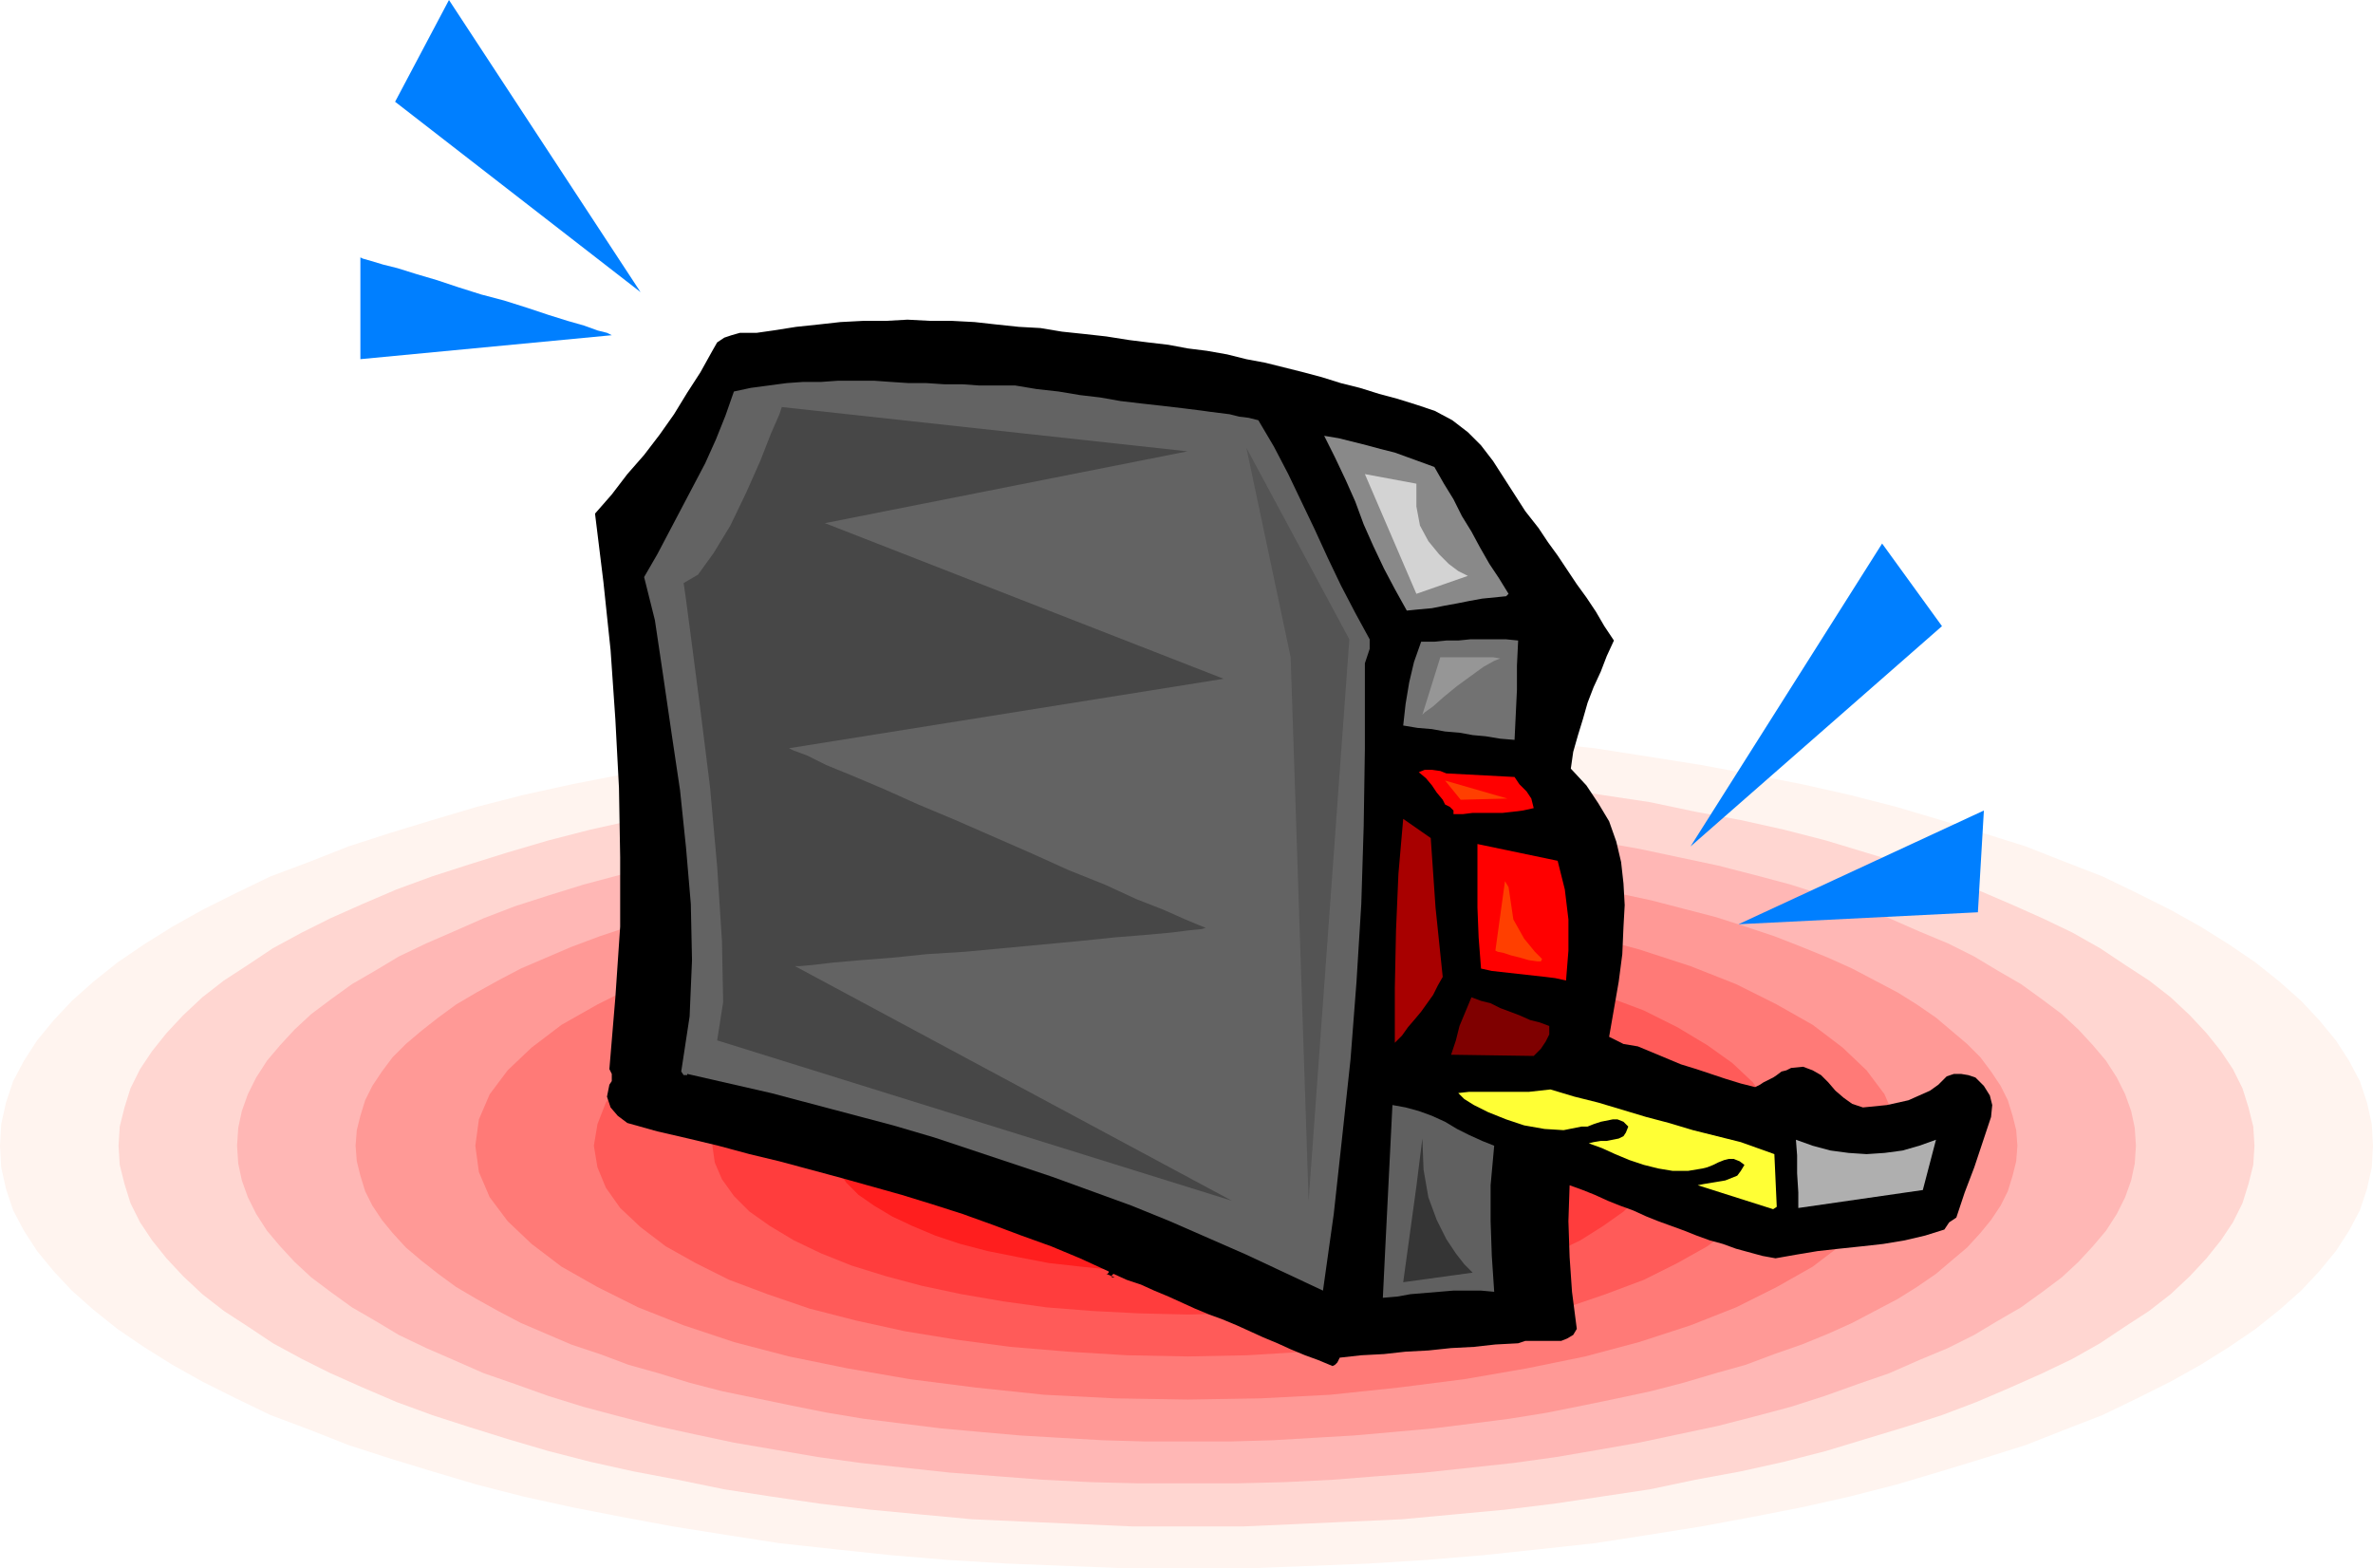 <svg xmlns="http://www.w3.org/2000/svg" fill-rule="evenodd" height="1.31in" preserveAspectRatio="none" stroke-linecap="round" viewBox="0 0 1982 1310" width="1.982in"><style>.pen1{stroke:none}.brush10{fill:red}</style><path class="pen1" style="fill:#fff4ef" d="M992 1310h-51l-50-2-50-2-49-3-48-4-47-5-46-5-45-7-44-7-43-8-41-8-41-9-39-10-37-11-36-11-34-11-33-13-32-12-29-14-28-14-25-14-24-15-22-15-20-16-18-16-15-16-14-17-11-17-9-17-6-18-4-18-1-18 1-18 4-18 6-18 9-17 11-17 14-17 15-16 18-16 20-16 22-15 24-15 25-14 28-14 29-14 32-12 33-13 34-11 36-11 37-11 39-10 41-9 41-8 43-8 44-7 45-7 46-5 47-5 48-4 49-3 50-2 50-2h102l50 2 50 2 48 3 48 4 47 5 46 5 45 7 44 7 43 8 41 8 40 9 39 10 37 11 36 11 35 11 33 13 31 12 29 14 28 14 25 14 24 15 22 15 20 16 18 16 15 16 14 17 11 17 9 17 6 18 4 18 1 18-1 18-4 18-6 18-9 17-11 17-14 17-15 16-18 16-20 16-22 15-24 15-25 14-28 14-29 14-31 12-33 13-35 11-36 11-37 11-39 10-40 9-41 8-43 8-44 7-45 7-46 5-47 5-48 4-48 3-50 2-50 2h-51z"/><path class="pen1" style="fill:#ffd6d1" d="M992 1275h-46l-45-2-45-2-44-2-43-4-42-4-42-5-41-6-39-6-39-8-37-7-36-8-35-9-34-10-32-10-31-10-30-11-28-12-27-12-24-12-24-13-21-14-20-13-18-14-16-15-14-15-12-15-10-15-8-16-5-16-4-16-1-16 1-16 4-16 5-16 8-16 10-15 12-15 14-15 16-15 18-14 20-13 21-14 24-13 24-12 27-12 28-12 30-11 31-10 32-10 34-10 35-9 36-8 37-7 39-8 39-6 41-6 42-5 42-4 43-4 44-2 45-2 45-2h92l45 2 44 2 44 2 43 4 43 4 41 5 40 6 40 6 38 8 38 7 36 8 35 9 33 10 33 10 31 10 29 11 28 12 27 12 25 12 23 13 21 14 20 13 18 14 16 15 14 15 12 15 10 15 8 16 5 16 4 16 1 16-1 16-4 16-5 16-8 16-10 15-12 15-14 15-16 15-18 14-20 13-21 14-23 13-25 12-27 12-28 12-29 11-31 10-33 10-33 10-35 9-36 8-38 7-38 8-40 6-40 6-41 5-43 4-43 4-44 2-44 2-45 2h-46z"/><path class="pen1" style="fill:#ffb7b5" d="M992 1239h-41l-40-1-40-2-39-3-39-3-37-4-37-4-36-5-35-6-35-6-33-7-32-7-31-8-30-8-29-9-28-10-26-9-25-11-23-10-23-11-20-12-19-11-18-13-16-12-14-13-12-13-11-13-9-14-7-14-5-14-3-14-1-15 1-15 3-14 5-14 7-14 9-14 11-13 12-13 14-13 16-12 18-13 19-11 20-12 23-11 23-10 25-11 26-10 28-9 29-9 30-8 31-8 32-7 33-7 35-6 35-6 36-5 37-4 37-4 39-3 39-3 40-2 40-1h82l40 1 40 2 38 3 39 3 37 4 37 4 36 5 35 6 34 6 33 7 33 7 31 8 30 8 28 9 28 9 26 10 25 11 24 10 22 11 20 12 19 11 18 13 16 12 14 13 12 13 11 13 9 14 7 14 5 14 3 14 1 15-1 15-3 14-5 14-7 14-9 14-11 13-12 13-14 13-16 12-18 13-19 11-20 12-22 11-24 10-25 11-26 9-28 10-28 9-30 8-31 8-33 7-33 7-34 6-35 6-36 5-37 4-37 4-39 3-38 3-40 2-40 1h-41z"/><path class="pen1" style="fill:#ff9996" d="M992 1204h-36l-35-1-35-2-34-2-34-3-33-3-32-4-32-4-30-5-30-6-29-6-29-6-27-7-26-8-25-7-24-9-24-8-21-9-21-9-19-10-18-10-17-10-15-11-14-11-13-11-11-12-9-11-8-12-6-12-4-13-3-12-1-13 1-13 3-12 4-13 6-12 8-12 9-12 11-11 13-11 14-11 15-11 17-10 18-10 19-10 21-9 21-9 24-9 24-8 25-8 26-7 27-7 29-6 29-6 30-6 30-5 32-4 32-4 33-3 34-3 34-2 35-2 35-1h72l35 1 34 2 34 2 34 3 33 3 32 4 31 4 31 5 30 6 29 6 28 6 27 7 27 7 25 8 24 8 23 9 22 9 20 9 19 10 19 10 16 10 16 11 13 11 13 11 11 11 9 12 8 12 6 12 4 13 3 12 1 13-1 13-3 12-4 13-6 12-8 12-9 11-11 12-13 11-13 11-16 11-16 10-19 10-19 10-20 9-22 9-23 8-24 9-25 7-27 8-27 7-28 6-29 6-30 6-31 5-31 4-32 4-33 3-34 3-34 2-34 2-35 1h-36z"/><path class="pen1" style="fill:#ff7a77" d="m992 1169-61-1-59-3-57-6-55-7-52-9-49-10-46-12-42-14-38-15-34-17-30-17-25-19-20-19-15-20-9-21-3-22 3-22 9-21 15-20 20-19 25-19 30-17 34-17 38-15 42-14 46-12 49-10 52-9 55-7 57-6 59-3 61-1 61 1 58 3 57 6 55 7 52 9 49 10 45 12 43 14 38 15 34 17 30 17 25 19 20 19 15 20 9 21 3 22-3 22-9 21-15 20-20 19-25 19-30 17-34 17-38 15-43 14-45 12-49 10-52 9-55 7-57 6-58 3-61 1z"/><path class="pen1" style="fill:#ff5b59" d="m992 1133-51-1-49-3-48-4-45-6-43-7-41-9-39-10-35-12-32-12-28-14-25-14-21-16-17-16-12-17-7-17-3-18 3-18 7-18 12-17 17-16 21-15 25-15 28-14 32-12 35-12 39-10 41-9 43-7 45-6 48-4 49-3 51-1 50 1 49 3 48 4 45 6 43 7 41 9 38 10 35 12 32 12 28 14 25 15 21 15 17 16 12 17 7 18 3 18-3 18-7 17-12 17-17 16-21 16-25 14-28 14-32 12-35 12-38 10-41 9-43 7-45 6-48 4-49 3-50 1z"/><path class="pen1" style="fill:#ff3d3d" d="m992 1098-41-1-39-2-38-3-36-5-35-6-33-7-30-8-29-9-25-10-23-11-20-12-17-12-13-13-10-14-6-14-2-14 2-14 6-14 10-14 13-13 17-12 20-12 23-11 25-10 29-9 30-8 33-7 35-6 36-5 38-3 39-2 41-1 41 1 39 2 38 3 36 5 35 6 32 7 31 8 28 9 25 10 23 11 19 12 17 12 13 13 10 14 6 14 2 14-2 14-6 14-10 14-13 13-17 12-19 12-23 11-25 10-28 9-31 8-32 7-35 6-36 5-38 3-39 2-41 1z"/><path class="pen1" style="fill:#ff1e1e" d="m992 1063-31-1-29-1-29-3-27-3-26-5-25-5-23-6-21-7-19-8-17-8-15-9-13-9-10-10-7-10-4-10-2-11 2-11 4-10 7-11 10-9 13-10 15-8 17-9 19-7 21-7 23-6 25-5 26-5 27-3 29-3 29-1 31-1 30 1 30 1 28 3 27 3 26 5 25 5 23 6 21 7 19 7 17 9 14 8 13 10 10 9 7 11 4 10 2 11-2 11-4 10-7 10-10 10-13 9-14 9-17 8-19 8-21 7-23 6-25 5-26 5-27 3-28 3-30 1-30 1z"/><path class="pen1 brush10" d="M992 1028h-20l-20-1-19-2-18-3-18-3-16-3-16-4-14-5-13-5-11-5-10-6-8-6-7-7-5-7-3-7-1-7 1-7 3-7 5-7 7-7 8-6 10-6 11-5 13-5 14-5 16-4 16-3 18-3 18-3 19-2 20-1h40l20 1 19 2 18 3 17 3 17 3 15 4 14 5 13 5 11 5 10 6 8 6 7 7 5 7 3 7 1 7-1 7-3 7-5 7-7 7-8 6-10 6-11 5-13 5-14 5-15 4-17 3-17 3-18 3-19 2-20 1h-20z"/><path class="pen1" style="fill:#000" d="m1198 343 15 8 13 10 11 11 10 13 9 14 9 14 9 14 11 14 8 12 8 11 8 12 8 12 8 11 8 12 7 12 8 12-6 13-5 13-6 13-5 13-4 14-4 13-4 14-2 14 13 14 10 15 9 15 6 17 4 17 2 18 1 18-1 18-1 23-3 23-4 23-4 23 6 3 6 3 6 1 6 1 12 5 12 5 12 5 13 4 12 4 12 4 13 4 12 3 4-2 3-2 4-2 4-2 3-2 4-3 4-1 4-2 10-1 8 3 7 4 6 6 6 7 7 6 7 5 9 3 10-1 10-1 9-2 9-2 9-4 9-4 7-5 7-7 6-2h6l6 1 6 2 7 7 5 8 2 8-1 10-7 21-7 21-8 21-7 21-3 2-3 2-2 3-2 3-16 5-17 4-18 3-18 2-19 2-18 2-18 3-17 3-11-2-11-3-11-3-11-4-11-3-11-4-10-4-11-4-11-4-10-4-11-5-11-4-10-4-11-5-10-4-11-4-1 30 1 30 2 29 4 31-3 5-5 3-5 2h-30l-6 2-19 1-18 2-19 1-19 2-19 1-18 2-19 1-18 2-1 2-1 2-2 2-2 1-12-5-11-4-12-5-11-5-12-5-11-5-11-5-12-5-11-4-12-5-11-5-11-5-12-5-11-5-12-4-11-5-2 2 1 1h2l-7-3h1l1-1v-1l-24-11-24-10-25-9-24-9-25-9-25-8-26-8-25-7-25-7-26-7-26-7-25-6-26-7-25-6-26-6-25-7-8-6-6-7-3-9 2-10 2-3v-6l-2-4 5-60 4-59v-58l-1-58-3-57-4-58-6-57-7-57 14-16 13-17 14-16 13-17 12-17 11-18 11-17 10-18 4-7 6-4 6-2 7-2h14l7-1 7-1 19-3 19-2 18-2 19-1h19l18-1 19 1h18l19 1 18 2 19 2 18 1 18 3 19 2 18 2 19 3 16 2 17 2 16 3 16 2 17 3 16 4 16 3 16 4 16 4 15 4 16 5 16 4 16 5 15 4 16 5 15 5z"/><path class="pen1" style="fill:#636363" d="m988 341 8 1 8 1 7 1 8 1 8 1 8 2 8 1 8 2 13 22 12 23 11 23 11 23 11 24 11 23 12 23 12 22v8l-2 6-2 6v71l-1 65-2 65-4 65-5 65-7 65-7 64-9 64-32-15-32-15-32-14-32-14-32-13-33-12-33-12-33-11-33-11-33-11-34-10-34-9-34-9-34-9-35-8-35-8v1h-3l-2-3 7-46 2-47-1-47-4-47-5-48-7-47-7-48-7-47-9-36 11-19 10-19 10-19 10-19 10-19 9-20 8-20 7-20 14-3 15-2 15-2 14-1h15l14-1h30l14 1 15 1h15l15 1h15l14 1h30l18 3 18 2 18 3 17 2 17 3 17 2 18 2 17 2z"/><path class="pen1" style="fill:#898989" d="m1198 390 8 14 8 13 7 14 8 13 7 13 8 14 8 12 8 13-2 2-10 1-10 1-11 2-10 2-11 2-10 2-11 1-10 1-10-18-9-17-9-19-8-18-7-19-8-18-9-19-9-18 12 2 12 3 12 3 11 3 12 3 11 4 11 4 11 4z"/><path class="pen1" style="fill:#727272" d="m1268 535-1 21v20l-1 21-1 21-12-1-12-2-11-1-11-2-12-1-11-2-12-1-12-2 2-18 3-18 4-17 6-17h11l10-1h10l10-1h30l10 1z"/><path class="pen1 brush10" d="m1265 649 4 6 6 6 4 6 2 8-9 2-8 1-9 1h-25l-8 1h-8v-3l-3-3-4-2-2-4-5-6-4-6-5-6-6-5 5-2h6l7 1 5 2 57 3z"/><path class="pen1" style="fill:#a80000" d="m1195 700 2 29 2 29 3 29 3 29-4 7-4 8-5 7-5 7-5 6-6 7-5 7-6 6v-46l1-48 2-47 4-46 23 16z"/><path class="pen1 brush10" d="m1301 719 6 24 3 25v26l-2 25-9-2-8-1-9-1-9-1-9-1-9-1-9-1-9-2-2-26-1-25v-53l67 14z"/><path class="pen1" style="fill:#7f0000" d="M1294 857v7l-3 6-4 6-6 6-69-1 4-12 3-12 5-12 5-12 8 3 8 2 8 4 8 3 8 3 9 4 8 2 8 3z"/><path class="pen1" style="fill:#ffff35" d="m1454 954 28 10 2 44-3 2-63-20 5-1 6-1 6-1 6-1 5-2 5-2 3-4 3-5-4-3-5-2h-4l-4 1-5 2-4 2-5 2-4 1-12 2h-13l-12-2-12-3-12-4-12-5-11-5-11-4 4-1 6-1h5l5-1 5-1 4-2 2-3 2-5-4-4-5-2h-4l-5 1-5 1-6 2-5 2h-5l-15 3-16-1-17-3-15-5-15-6-12-6-8-5-5-5 9-1h50l9-1 9-1 20 6 20 5 20 6 20 6 19 5 20 6 20 5 20 5z"/><path class="pen1" style="fill:#606060" d="m1248 957-3 33v30l1 29 2 30-11-1h-23l-12 1-12 1-12 1-11 2-12 1 2-41 2-40 2-40 2-40 11 2 11 3 11 4 11 5 10 6 10 5 11 5 10 4z"/><path class="pen1" style="fill:#afafaf" d="m1617 952-11 42-104 15v-13l-1-16v-15l-1-13 14 5 15 4 15 2 15 1 15-1 15-2 14-4 14-5z"/><path class="pen1" style="fill:#d3d3d3" d="m1183 404-43-8 43 100 43-15-2-1-6-3-8-6-8-8-9-11-7-13-3-16v-19z"/><path class="pen1" style="fill:#969696" d="M1247 549h-44l-15 48 2-2 7-5 9-8 11-9 11-8 11-8 9-5 5-2-6-1z"/><path class="pen1" d="m1257 736-8 58 2 1 5 1 6 2 8 2 7 2 7 1h3l1-2-6-6-9-11-9-16-4-27-3-5zm-50-84 13 16 39-1-52-15z" style="fill:#ff3f00"/><path class="pen1" style="fill:#353535" d="m1183 991-11 80 58-8-2-2-5-5-7-9-8-12-8-16-7-19-4-23-1-26-5 40z"/><path class="pen1" style="fill:#545454" d="m1041 374 86 160-34 469-15-454-37-175z"/><path class="pen1" style="fill:#474747" d="m992 377-339-37-2 6-7 16-9 23-12 27-13 27-14 23-13 18-12 7 2 14 5 38 7 54 8 64 6 67 4 62 1 51-5 32 430 134-365-196h4l11-1 17-2 23-2 26-2 29-3 32-2 32-3 32-3 32-3 29-3 25-2 22-2 16-2 10-1 3-1-5-2-12-5-18-8-23-9-26-12-30-12-31-14-32-14-32-14-31-13-29-13-26-11-22-9-16-8-11-4-4-2 363-58-333-130 303-60z"/><path class="pen1" d="m1412 707 160-253 50 69-210 184zm40 65 205-95-5 85-200 10zM535 244 375 0l-45 85 205 159zm-24 36-4-2-8-2-11-4-14-4-16-5-18-6-19-6-19-5-19-6-18-6-17-5-16-5-12-3-10-3-7-2-2-1v85l210-20z" style="fill:#007fff"/></svg>
